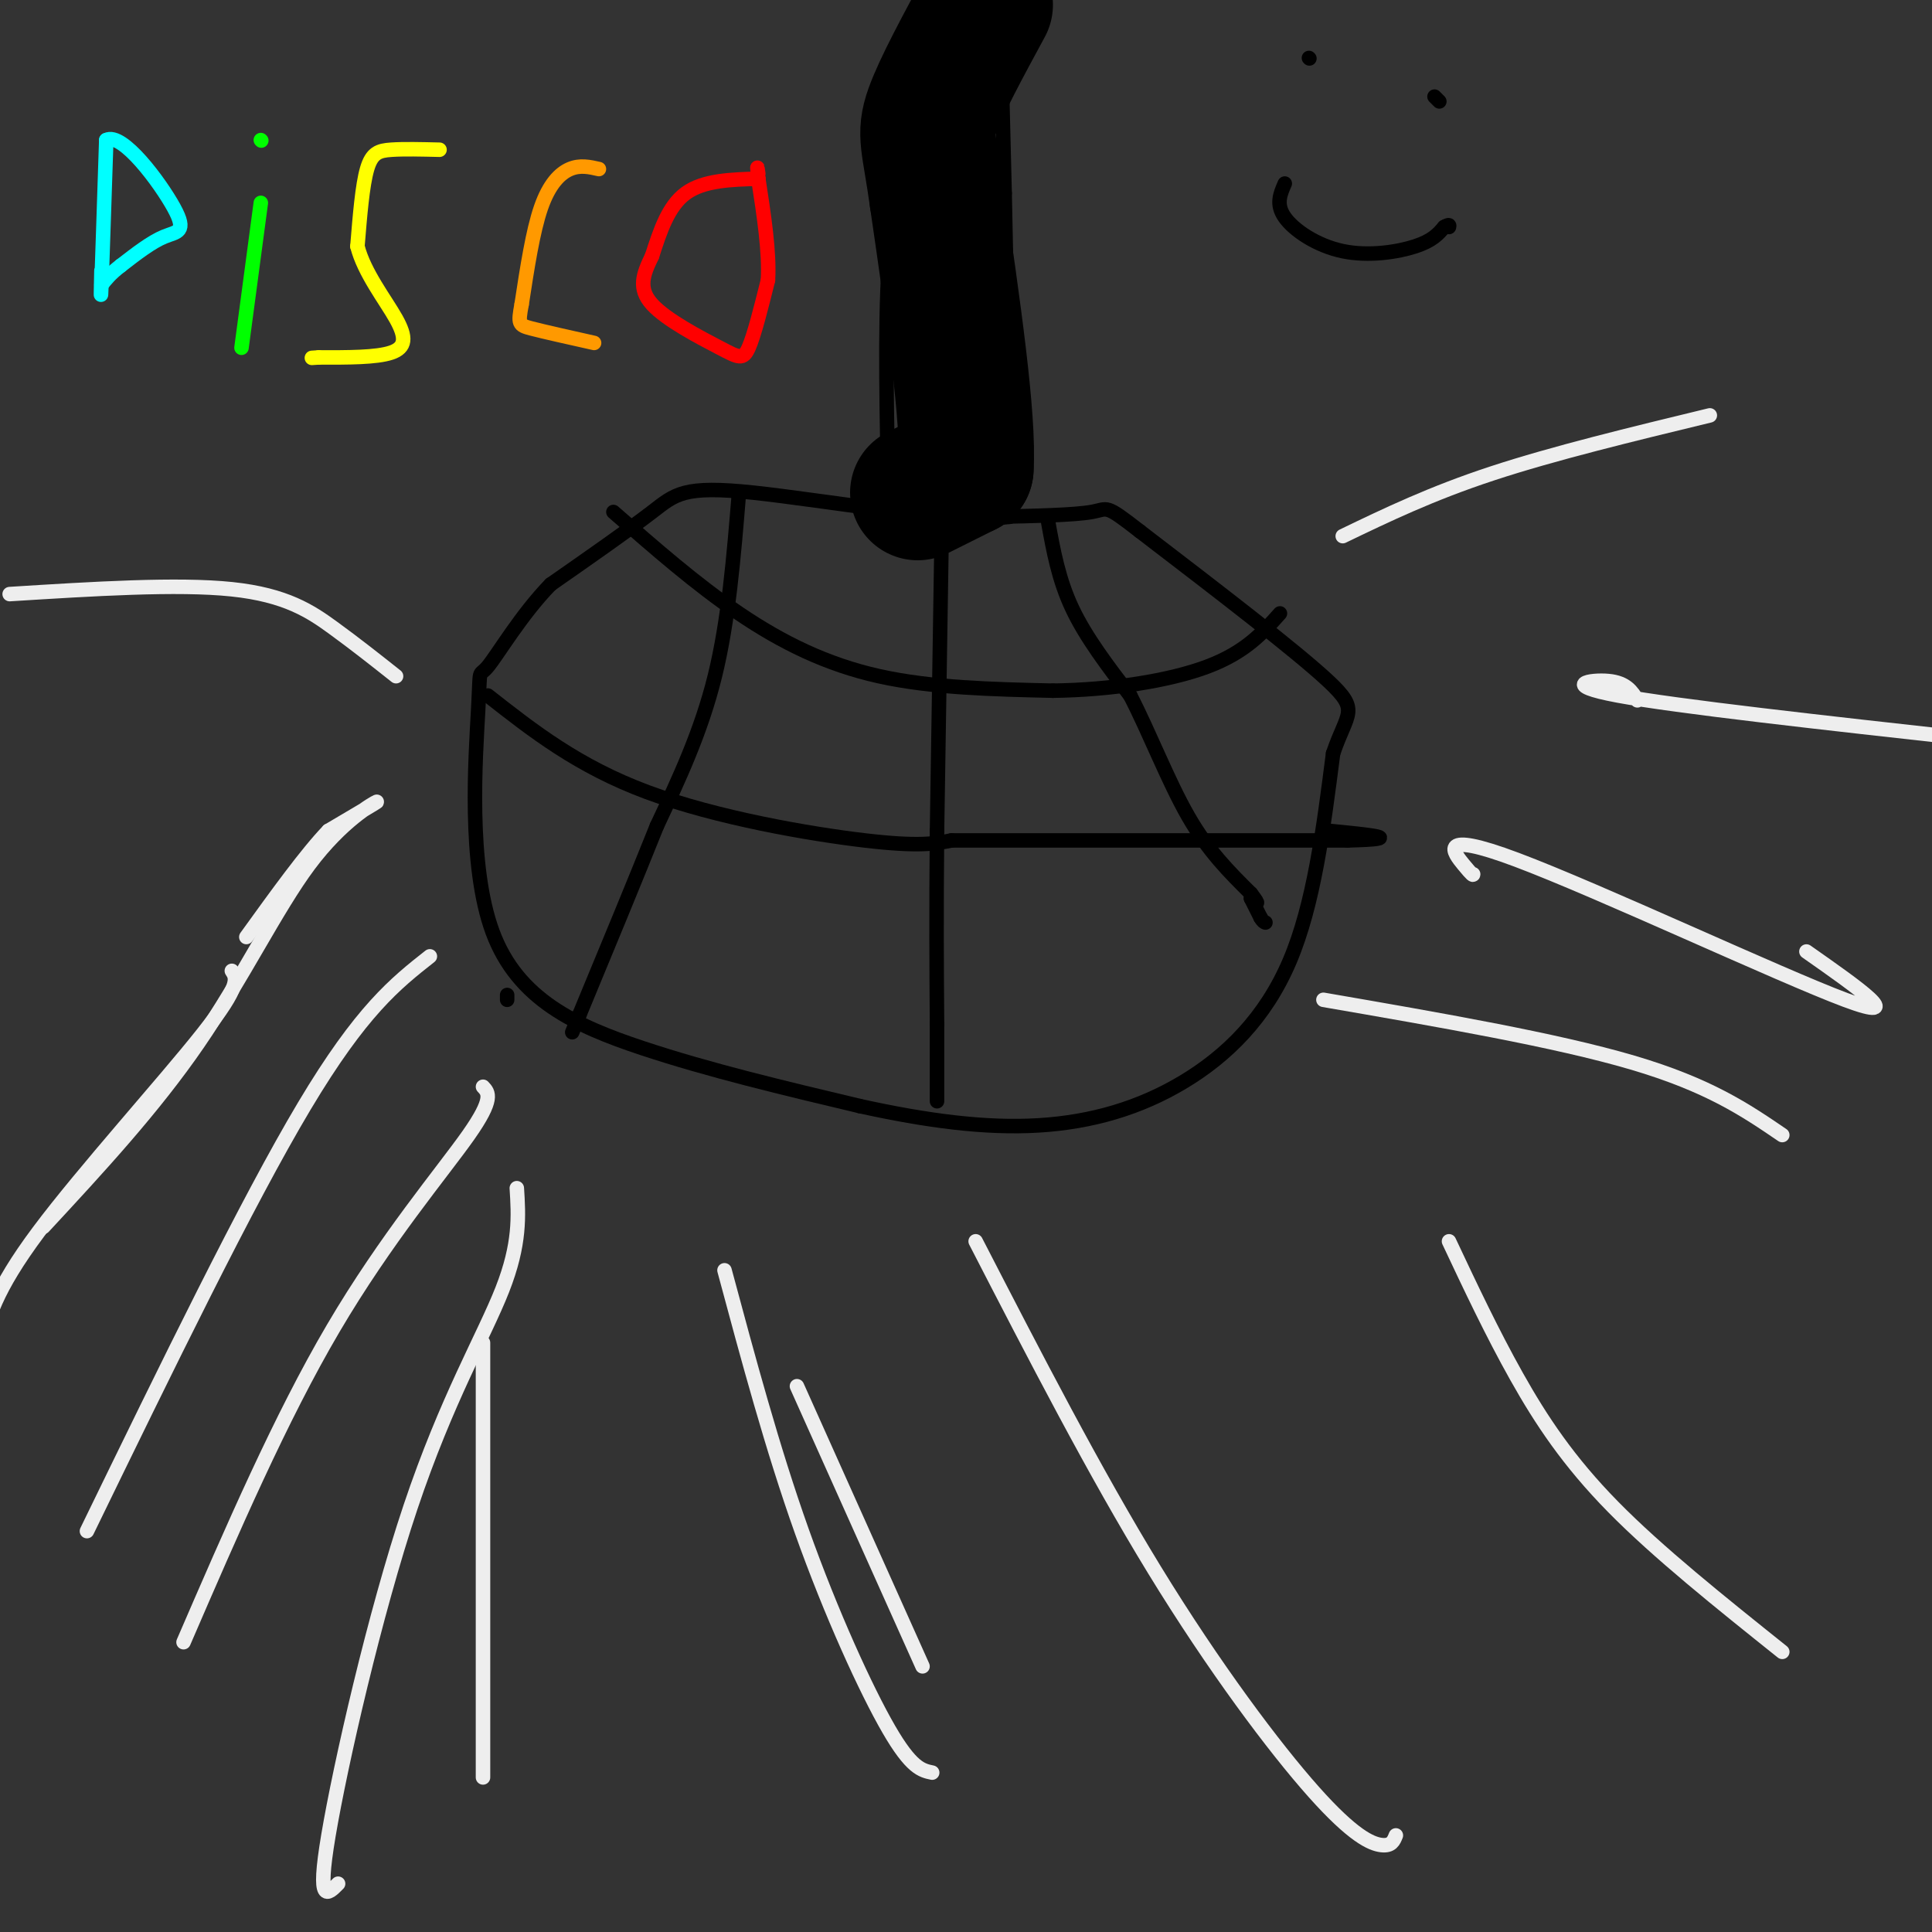 <svg viewBox='0 0 400 400' version='1.1' xmlns='http://www.w3.org/2000/svg' xmlns:xlink='http://www.w3.org/1999/xlink'><rect x="0" y="0" width="400" height="400" fill="#333333" stroke="none"/><g fill='none' stroke='#000000' stroke-width='3' stroke-linecap='round' stroke-linejoin='round'><path d='M207,0c0.000,0.000 1.000,40.000 1,40'/><path d='M208,40c0.333,15.000 0.667,32.500 1,50'/><path d='M209,90c0.167,11.167 0.083,14.083 0,17'/><path d='M209,107c-10.988,1.440 -38.458,-3.458 -53,-5c-14.542,-1.542 -16.155,0.274 -21,4c-4.845,3.726 -12.923,9.363 -21,15'/><path d='M114,121c-6.117,6.279 -10.910,14.478 -13,17c-2.090,2.522 -1.478,-0.633 -2,9c-0.522,9.633 -2.179,32.055 3,46c5.179,13.945 17.194,19.413 31,24c13.806,4.587 29.403,8.294 45,12'/><path d='M178,229c13.845,3.046 25.959,4.662 37,4c11.041,-0.662 21.011,-3.601 30,-9c8.989,-5.399 16.997,-13.257 22,-25c5.003,-11.743 7.002,-27.372 9,-43'/><path d='M276,156c2.911,-8.644 5.689,-8.756 -1,-15c-6.689,-6.244 -22.844,-18.622 -39,-31'/><path d='M236,110c-7.400,-5.756 -6.400,-4.644 -10,-4c-3.600,0.644 -11.800,0.822 -20,1'/><path d='M206,107c-3.500,0.167 -2.250,0.083 -1,0'/><path d='M127,106c8.556,7.489 17.111,14.978 26,21c8.889,6.022 18.111,10.578 29,13c10.889,2.422 23.444,2.711 36,3'/><path d='M218,143c12.044,-0.156 24.156,-2.044 32,-5c7.844,-2.956 11.422,-6.978 15,-11'/><path d='M101,144c9.333,7.333 18.667,14.667 33,20c14.333,5.333 33.667,8.667 45,10c11.333,1.333 14.667,0.667 18,0'/><path d='M197,174c16.667,0.000 49.333,0.000 82,0'/><path d='M279,174c13.000,-0.333 4.500,-1.167 -4,-2'/><path d='M153,102c-1.083,13.250 -2.167,26.500 -5,38c-2.833,11.500 -7.417,21.250 -12,31'/><path d='M136,171c-4.667,11.667 -10.333,25.333 -16,39'/><path d='M120,210c-2.667,6.500 -1.333,3.250 0,0'/><path d='M195,108c0.000,0.000 -1.000,64.000 -1,64'/><path d='M194,172c-0.167,17.333 -0.083,28.667 0,40'/><path d='M194,212c0.000,9.333 0.000,12.667 0,16'/><path d='M217,108c1.083,6.000 2.167,12.000 5,18c2.833,6.000 7.417,12.000 12,18'/><path d='M234,144c3.956,7.644 7.844,17.756 12,25c4.156,7.244 8.578,11.622 13,16'/><path d='M259,185c2.167,2.833 1.083,1.917 0,1'/><path d='M259,186c0.000,0.000 2.000,4.000 2,4'/><path d='M261,190c0.500,0.833 0.750,0.917 1,1'/><path d='M184,105c-0.417,-18.500 -0.833,-37.000 0,-50c0.833,-13.000 2.917,-20.500 5,-28'/><path d='M189,27c1.333,-8.667 2.167,-16.333 3,-24'/><path d='M192,3c0.500,-4.833 0.250,-4.917 0,-5'/></g>
<g fill='none' stroke='#000000' stroke-width='28' stroke-linecap='round' stroke-linejoin='round'><path d='M190,102c0.000,0.000 10.000,-5.000 10,-5'/><path d='M200,97c0.667,-10.167 -2.667,-33.083 -6,-56'/><path d='M194,41c-1.644,-11.733 -2.756,-13.067 -1,-18c1.756,-4.933 6.378,-13.467 11,-22'/></g>
<g fill='none' stroke='#000000' stroke-width='3' stroke-linecap='round' stroke-linejoin='round'><path d='M105,207c0.000,0.000 0.000,-1.000 0,-1'/></g>
<g fill='none' stroke='#eeeeee' stroke-width='3' stroke-linecap='round' stroke-linejoin='round'><path d='M48,201c0.978,1.467 1.956,2.933 -6,13c-7.956,10.067 -24.844,28.733 -34,41c-9.156,12.267 -10.578,18.133 -12,24'/><path d='M9,254c11.399,-12.298 22.798,-24.595 32,-38c9.202,-13.405 16.208,-27.917 23,-37c6.792,-9.083 13.369,-12.738 14,-13c0.631,-0.262 -4.685,2.869 -10,6'/><path d='M68,172c-4.500,4.667 -10.750,13.333 -17,22'/><path d='M89,198c-7.083,5.583 -14.167,11.167 -26,31c-11.833,19.833 -28.417,53.917 -45,88'/><path d='M107,246c0.363,5.750 0.726,11.500 -3,21c-3.726,9.500 -11.542,22.750 -19,45c-7.458,22.250 -14.560,53.500 -17,68c-2.440,14.500 -0.220,12.250 2,10'/><path d='M150,263c4.956,18.444 9.911,36.889 16,54c6.089,17.111 13.311,32.889 18,41c4.689,8.111 6.844,8.556 9,9'/><path d='M202,257c12.304,23.875 24.607,47.750 37,68c12.393,20.250 24.875,36.875 33,46c8.125,9.125 11.893,10.750 14,11c2.107,0.250 2.554,-0.875 3,-2'/><path d='M300,257c4.467,9.489 8.933,18.978 14,28c5.067,9.022 10.733,17.578 20,27c9.267,9.422 22.133,19.711 35,30'/><path d='M339,145c-1.133,-1.822 -2.267,-3.644 -6,-4c-3.733,-0.356 -10.067,0.756 2,3c12.067,2.244 42.533,5.622 73,9'/><path d='M274,207c24.083,4.167 48.167,8.333 64,13c15.833,4.667 23.417,9.833 31,15'/><path d='M305,181c-0.018,0.190 -0.036,0.381 -2,-2c-1.964,-2.381 -5.875,-7.333 11,-1c16.875,6.333 54.536,23.952 68,29c13.464,5.048 2.732,-2.476 -8,-10'/><path d='M278,111c9.167,-4.417 18.333,-8.833 31,-13c12.667,-4.167 28.833,-8.083 45,-12'/><path d='M82,140c-4.178,-3.311 -8.356,-6.622 -13,-10c-4.644,-3.378 -9.756,-6.822 -21,-8c-11.244,-1.178 -28.622,-0.089 -46,1'/><path d='M100,225c1.156,1.222 2.311,2.444 -3,10c-5.311,7.556 -17.089,21.444 -28,40c-10.911,18.556 -20.956,41.778 -31,65'/><path d='M100,278c0.000,0.000 0.000,90.000 0,90'/><path d='M165,287c0.000,0.000 26.000,58.000 26,58'/></g>
<g fill='none' stroke='#00ffff' stroke-width='3' stroke-linecap='round' stroke-linejoin='round'><path d='M21,56c-0.083,3.750 -0.167,7.500 0,3c0.167,-4.500 0.583,-17.250 1,-30'/><path d='M22,29c3.333,-1.762 11.167,8.833 14,14c2.833,5.167 0.667,4.905 -2,6c-2.667,1.095 -5.833,3.548 -9,6'/><path d='M25,55c-2.167,1.667 -3.083,2.833 -4,4'/></g>
<g fill='none' stroke='#00ff00' stroke-width='3' stroke-linecap='round' stroke-linejoin='round'><path d='M50,72c0.000,0.000 4.000,-30.000 4,-30'/><path d='M54,29c0.000,0.000 0.100,0.100 0.1,0.1'/></g>
<g fill='none' stroke='#ffff00' stroke-width='3' stroke-linecap='round' stroke-linejoin='round'><path d='M91,31c-3.711,-0.089 -7.422,-0.178 -10,0c-2.578,0.178 -4.022,0.622 -5,4c-0.978,3.378 -1.489,9.689 -2,16'/><path d='M74,51c1.381,5.464 5.833,11.125 8,15c2.167,3.875 2.048,5.964 -1,7c-3.048,1.036 -9.024,1.018 -15,1'/><path d='M66,74c-2.500,0.167 -1.250,0.083 0,0'/></g>
<g fill='none' stroke='#ff9900' stroke-width='3' stroke-linecap='round' stroke-linejoin='round'><path d='M124,35c-1.956,-0.444 -3.911,-0.889 -6,0c-2.089,0.889 -4.311,3.111 -6,8c-1.689,4.889 -2.844,12.444 -4,20'/><path d='M108,63c-0.756,4.089 -0.644,4.311 2,5c2.644,0.689 7.822,1.844 13,3'/></g>
<g fill='none' stroke='#ff0000' stroke-width='3' stroke-linecap='round' stroke-linejoin='round'><path d='M157,37c-5.667,0.167 -11.333,0.333 -15,3c-3.667,2.667 -5.333,7.833 -7,13'/><path d='M135,53c-1.848,3.775 -2.970,6.713 0,10c2.970,3.287 10.030,6.923 14,9c3.970,2.077 4.848,2.593 6,0c1.152,-2.593 2.576,-8.297 4,-14'/><path d='M159,58c0.333,-5.833 -0.833,-13.417 -2,-21'/><path d='M157,37c-0.333,-3.667 -0.167,-2.333 0,-1'/></g>
<g fill='none' stroke='#000000' stroke-width='3' stroke-linecap='round' stroke-linejoin='round'><path d='M271,12c0.000,0.000 0.100,0.100 0.1,0.1'/><path d='M297,20c0.000,0.000 1.000,1.000 1,1'/><path d='M266,38c-0.946,2.161 -1.893,4.321 0,7c1.893,2.679 6.625,5.875 12,7c5.375,1.125 11.393,0.179 15,-1c3.607,-1.179 4.804,-2.589 6,-4'/><path d='M299,47c1.167,-0.667 1.083,-0.333 1,0'/></g>
</svg>